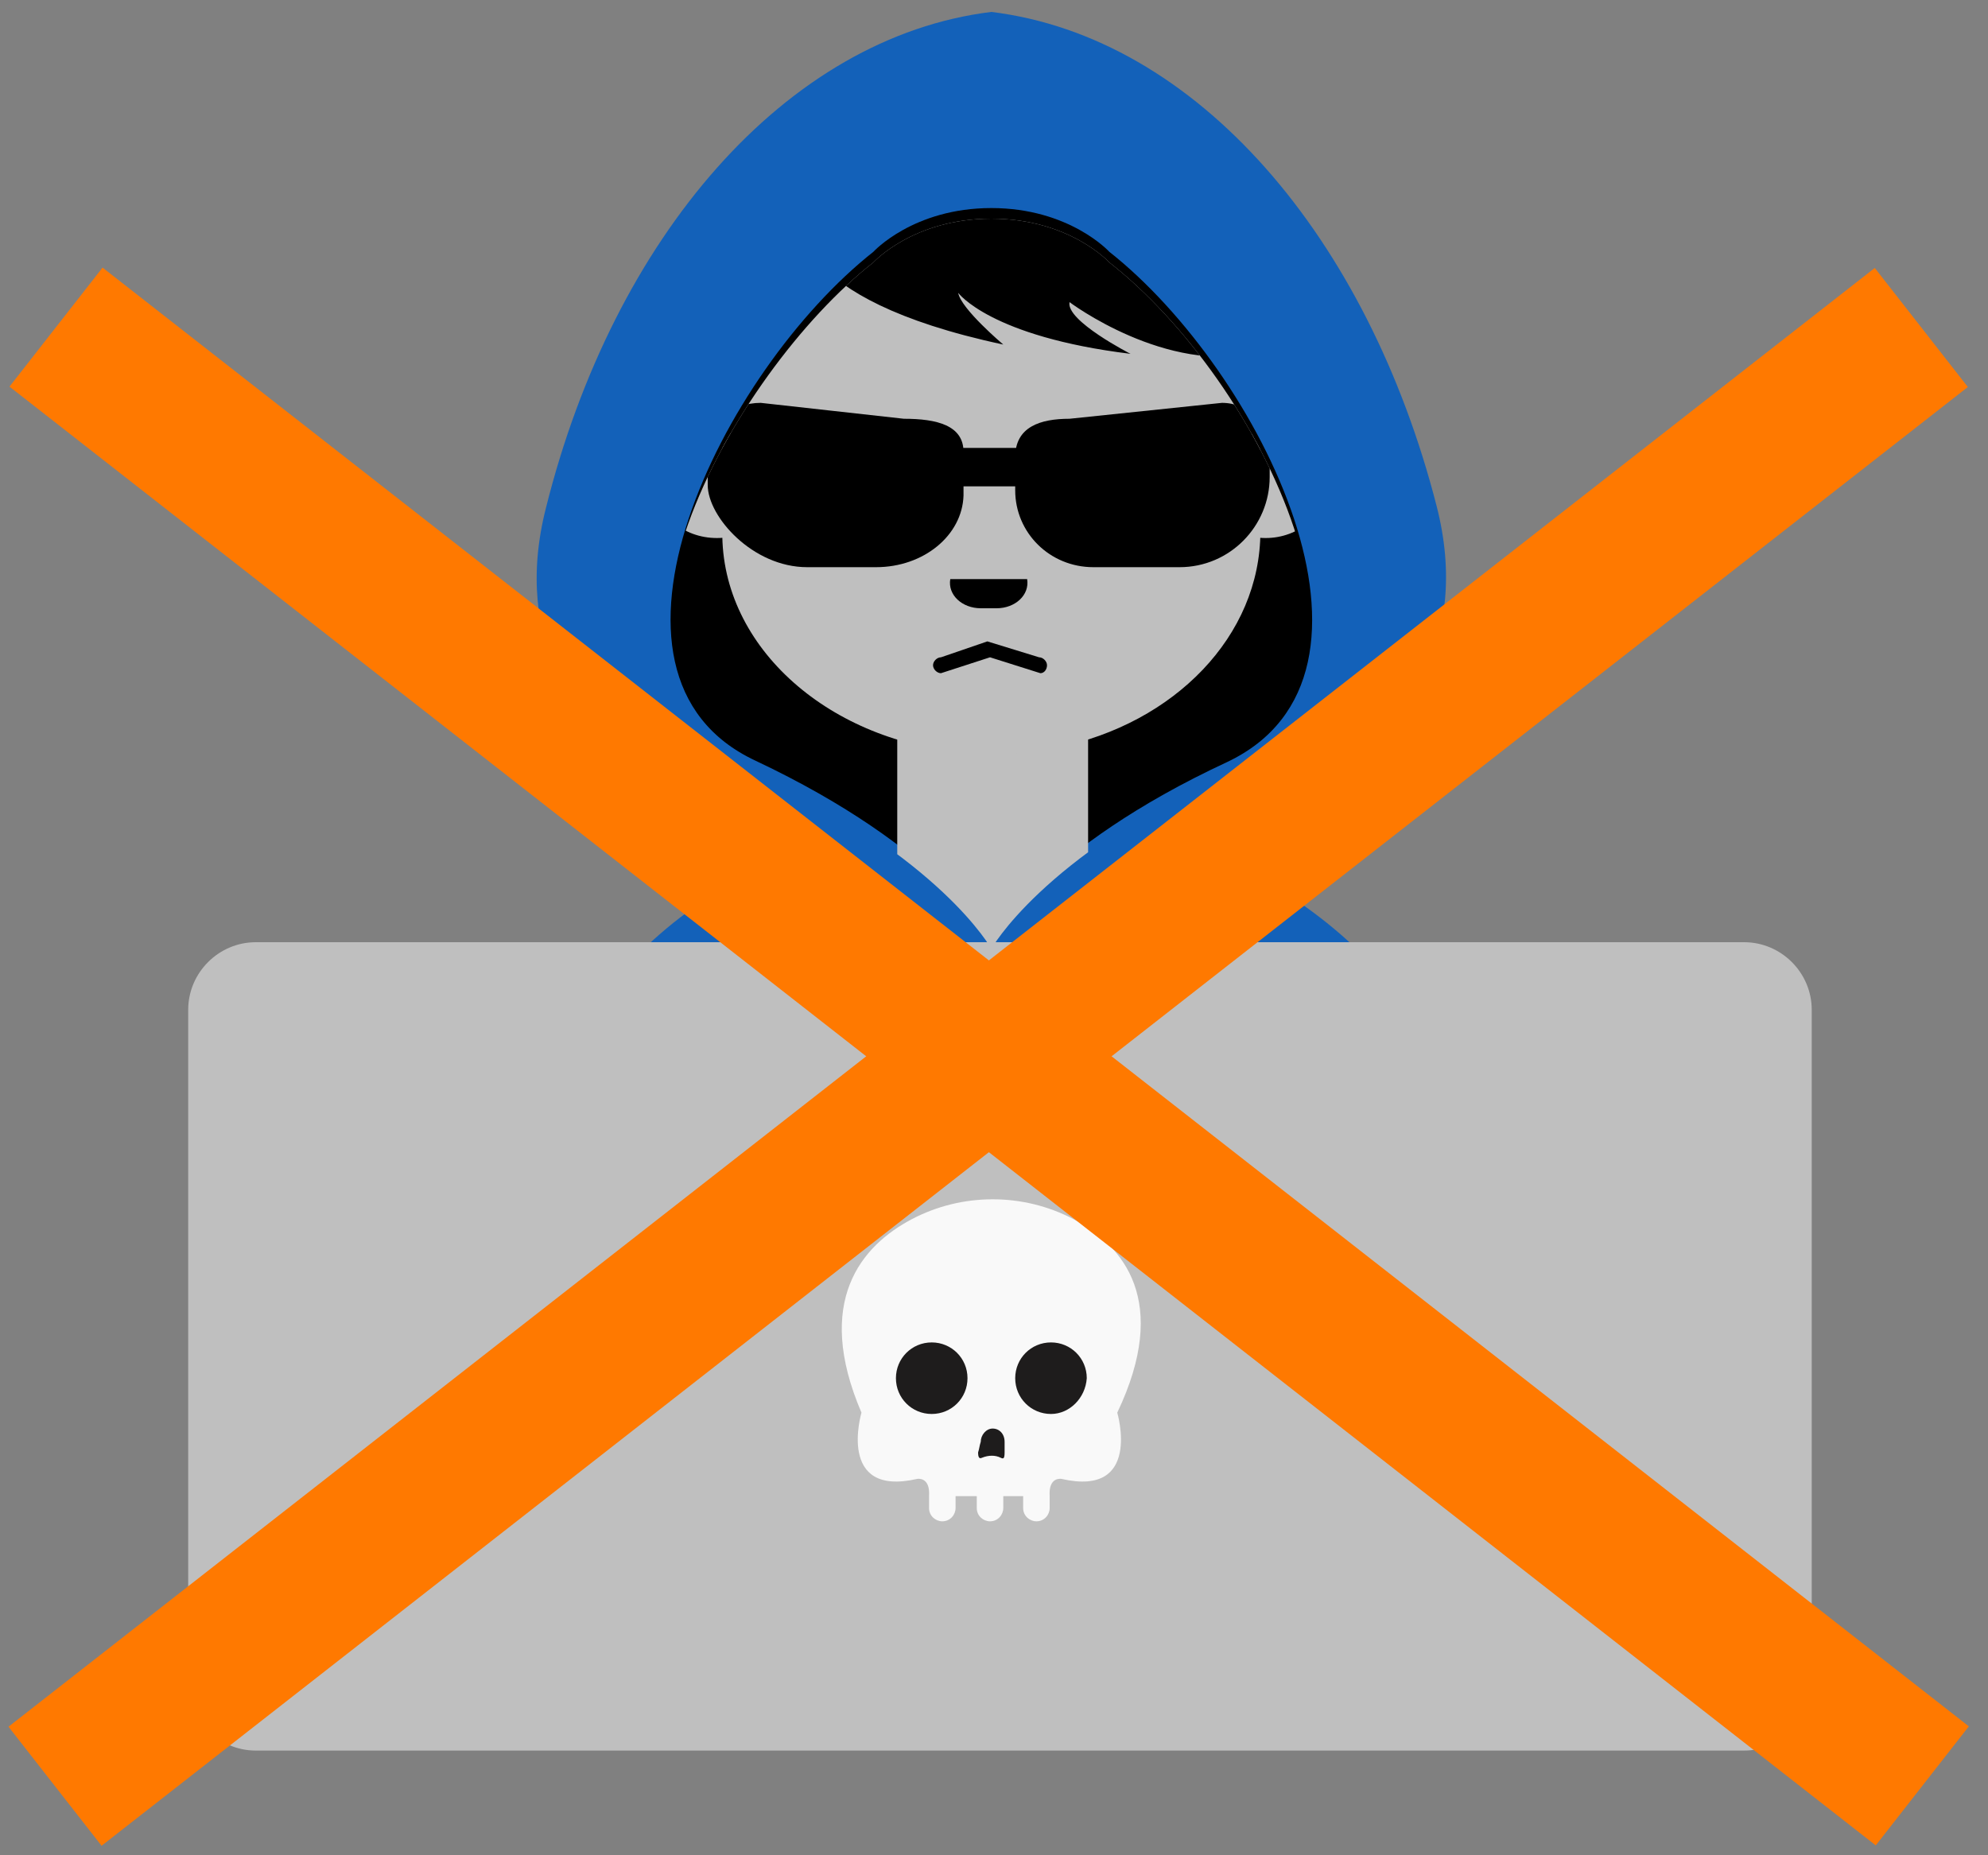 <?xml version="1.0" encoding="utf-8"?>
<!-- Generator: Adobe Illustrator 25.4.1, SVG Export Plug-In . SVG Version: 6.00 Build 0)  -->
<svg version="1.1" id="Calque_1" xmlns="http://www.w3.org/2000/svg" xmlns:xlink="http://www.w3.org/1999/xlink" x="0px" y="0px"
	 viewBox="0 0 150 140" style="enable-background:new 0 0 150 140;" xml:space="preserve">
<rect x="0" y="0" width="150" height="140" fill="#808080" stroke="none"/>
<style type="text/css">
	.st0{fill:#1361B9;}
	.st1{clip-path:url(#SVGID_00000017514076459676155930000016879059218138345400_);fill:#BFBFBF;}
	.st2{clip-path:url(#SVGID_00000017514076459676155930000016879059218138345400_);}
	.st3{fill:#BFBFBF;}
	.st4{fill:#1E1C1C;}
	.st5{fill:#F9F9F9;}
	.st6{fill:#FF7900;}
</style>
<g>
	<path class="st0" d="M88.8,63.4H76.1h-1.3H62.1c0,0-21.6,6.7-21.6,26.7v11.6h34.3h1.3h34.3V90C110.4,70.1,88.8,63.4,88.8,63.4z"/>
	<path class="st0" d="M108.4,38.2C103.2,17.9,90.3,2.8,74.8,0.9c-15.5,1.9-28.5,17-33.6,37.4c-5.2,20.3,20,27.2,20,27.2l13.6,6.2
		l13.6-6.2C88.4,65.4,113.6,58.5,108.4,38.2z"/>
	<path d="M83.7,19c0,0-3-3.3-8.9-3.3S65.9,19,65.9,19C54.5,28,43.1,50.9,57,57.4C71,64,74.8,70.9,74.8,70.9s3.8-6.9,17.8-13.4
		C106.5,50.9,95.1,28,83.7,19z"/>
	<g>
		<defs>
			<path id="SVGID_1_" d="M83.7,19.8c0,0-3-3.3-8.9-3.3s-8.9,3.3-8.9,3.3C55.3,28.1,42.2,51.3,57,58.2c14,6.5,17.8,13.4,17.8,13.4
				s3.8-6.9,17.8-13.4C106.5,51.6,95.1,28.7,83.7,19.8z"/>
		</defs>
		<clipPath id="SVGID_00000057149186281538437070000003828036706602492554_">
			<use xlink:href="#SVGID_1_"  style="overflow:visible;"/>
		</clipPath>
		<path style="clip-path:url(#SVGID_00000057149186281538437070000003828036706602492554_);fill:#BFBFBF;" d="M79,49.4h-8.3
			c-1.7,0-3,1.3-3,2.9v12.2c0,3.7,3.2,6.8,7.2,6.8s7.2-3,7.2-6.8V52.2C82,50.7,80.6,49.4,79,49.4z"/>
		<path style="clip-path:url(#SVGID_00000057149186281538437070000003828036706602492554_);fill:#BFBFBF;" d="M95.5,32.6
			c-2.5,0-4.6,1.8-4.6,4c0,2.2,2,4,4.6,4c2.5,0,4.6-1.8,4.6-4C100.1,34.4,98,32.6,95.5,32.6z"/>
		<path style="clip-path:url(#SVGID_00000057149186281538437070000003828036706602492554_);fill:#BFBFBF;" d="M54.1,32.6
			c-2.5,0-4.6,1.8-4.6,4c0,2.2,2,4,4.6,4c2.5,0,4.6-1.8,4.6-4C58.6,34.4,56.6,32.6,54.1,32.6z"/>
		<path style="clip-path:url(#SVGID_00000057149186281538437070000003828036706602492554_);fill:#BFBFBF;" d="M73.1,56.8L73.1,56.8
			c0.5,0.1,1.1,0.1,1.7,0.1l0,0c1.7,0,3.4-0.2,5-0.5c0,0,0,0,0,0c8.8-1.8,15.3-8.4,15.3-16.3V20.4c0-9.3-9.1-7.8-20.3-7.8l0,0
			c-11.2,0-20.3-1.5-20.3,7.8v19.7C54.4,48.9,62.7,56.1,73.1,56.8z"/>
		<path style="clip-path:url(#SVGID_00000057149186281538437070000003828036706602492554_);" d="M77.5,43.7c0.2,1.2-0.9,2.2-2.3,2.2
			H74c-1.4,0-2.5-1-2.3-2.2"/>
		<path style="clip-path:url(#SVGID_00000057149186281538437070000003828036706602492554_);" d="M60.4,16.5c0,0-1.1,6,15.3,9.5
			c0,0-3.2-2.7-3.4-3.9c0,0,2.4,3.3,13,4.6c0,0-4.9-2.5-4.6-3.9c0,0,7.3,5.5,14.3,3.8l-7.4-7.7c-5.1-5.4-13.9-7.2-21.5-4.5
			L60.4,16.5z"/>
		<g style="clip-path:url(#SVGID_00000057149186281538437070000003828036706602492554_);">
			<path d="M66.1,42.8h-5.2c-4.1,0-7.5-3.8-7.5-6.2v-2.9c0-1.8,1.8-3.3,4-3.3l10.8,1.2c2.5,0,4.5,0.5,4.5,2.5v3.3
				C72.6,40.4,69.7,42.8,66.1,42.8z"/>
			<path d="M82.5,42.8h6.5c3.8,0,6.8-3.1,6.8-6.8v-2c0-2-1.6-3.6-3.6-3.6l-11.5,1.2c-2.2,0-4.1,0.6-4.1,2.9v2.5
				C76.6,40.2,79.2,42.8,82.5,42.8z"/>
			<rect x="72.1" y="33.8" width="4.9" height="2.9"/>
		</g>
		<path style="clip-path:url(#SVGID_00000057149186281538437070000003828036706602492554_);" d="M78.5,50.8l-3.8-1.2l-3.7,1.2
			c-0.3,0-0.6-0.3-0.6-0.6s0.3-0.6,0.6-0.6l3.5-1.2l3.9,1.2c0.3,0,0.6,0.3,0.6,0.6S78.8,50.8,78.5,50.8z"/>
	</g>
</g>
<g>
	<path class="st3" d="M131.6,132.1H19.3c-2.8,0-5.1-2.3-5.1-5.1V76.2c0-2.8,2.3-5.1,5.1-5.1h112.3c2.8,0,5.1,2.3,5.1,5.1V127
		C136.7,129.8,134.4,132.1,131.6,132.1z"/>
	<path class="st4" d="M74.8,111.6c-4.4,0-8-3.6-8-8c0-4.4,3.6-8,8-8c4.4,0,8,3.6,8,8C82.8,108,79.2,111.6,74.8,111.6z"/>
	<path class="st5" d="M81,92c-3.8-2-8.4-2-12.2,0c-3.8,2-7.4,6.2-3.8,14.6c0,0-1.9,6.4,4.2,5c0,0,1-0.2,0.9,1.3v0v0.9
		c0,0.6,0.5,1,1,1h0c0.6,0,1-0.5,1-1v-0.9h0.5h1.1v0.9c0,0.6,0.5,1,1,1h0c0.6,0,1-0.5,1-1v-0.9h1h0.3h0.2v0.9c0,0.6,0.5,1,1,1h0
		c0.6,0,1-0.5,1-1v-0.9h0v0c-0.1-1.5,0.9-1.3,0.9-1.3c6.1,1.4,4.2-5,4.2-5C88.3,98.2,84.8,94,81,92z M70.3,106.7
		c-1.5,0-2.7-1.2-2.7-2.7c0-1.5,1.2-2.7,2.7-2.7c1.5,0,2.7,1.2,2.7,2.7C73,105.5,71.8,106.7,70.3,106.7z M74,108.8
		c0-0.5,0.4-1,0.9-1c0.5,0,0.9,0.4,0.9,1c0,0.2,0,0.5,0,0.8c0,0.5-0.1,0.5-0.3,0.4c-0.4-0.2-0.9-0.2-1.4,0c-0.2,0.1-0.3,0-0.3-0.4
		C73.9,109.3,73.9,109.1,74,108.8z M79.3,106.7c-1.5,0-2.7-1.2-2.7-2.7c0-1.5,1.2-2.7,2.7-2.7c1.5,0,2.7,1.2,2.7,2.7
		C81.9,105.5,80.7,106.7,79.3,106.7z"/>
</g>
<g>
	<rect x="-14.8" y="74" transform="matrix(0.788 -0.616 0.616 0.788 -33.28 62.871)" class="st6" width="178.7" height="11.4"/>
	
		<rect x="68.9" y="-9.6" transform="matrix(0.616 -0.788 0.788 0.616 -34.162 89.383)" class="st6" width="11.4" height="178.7"/>
</g>
</svg>
